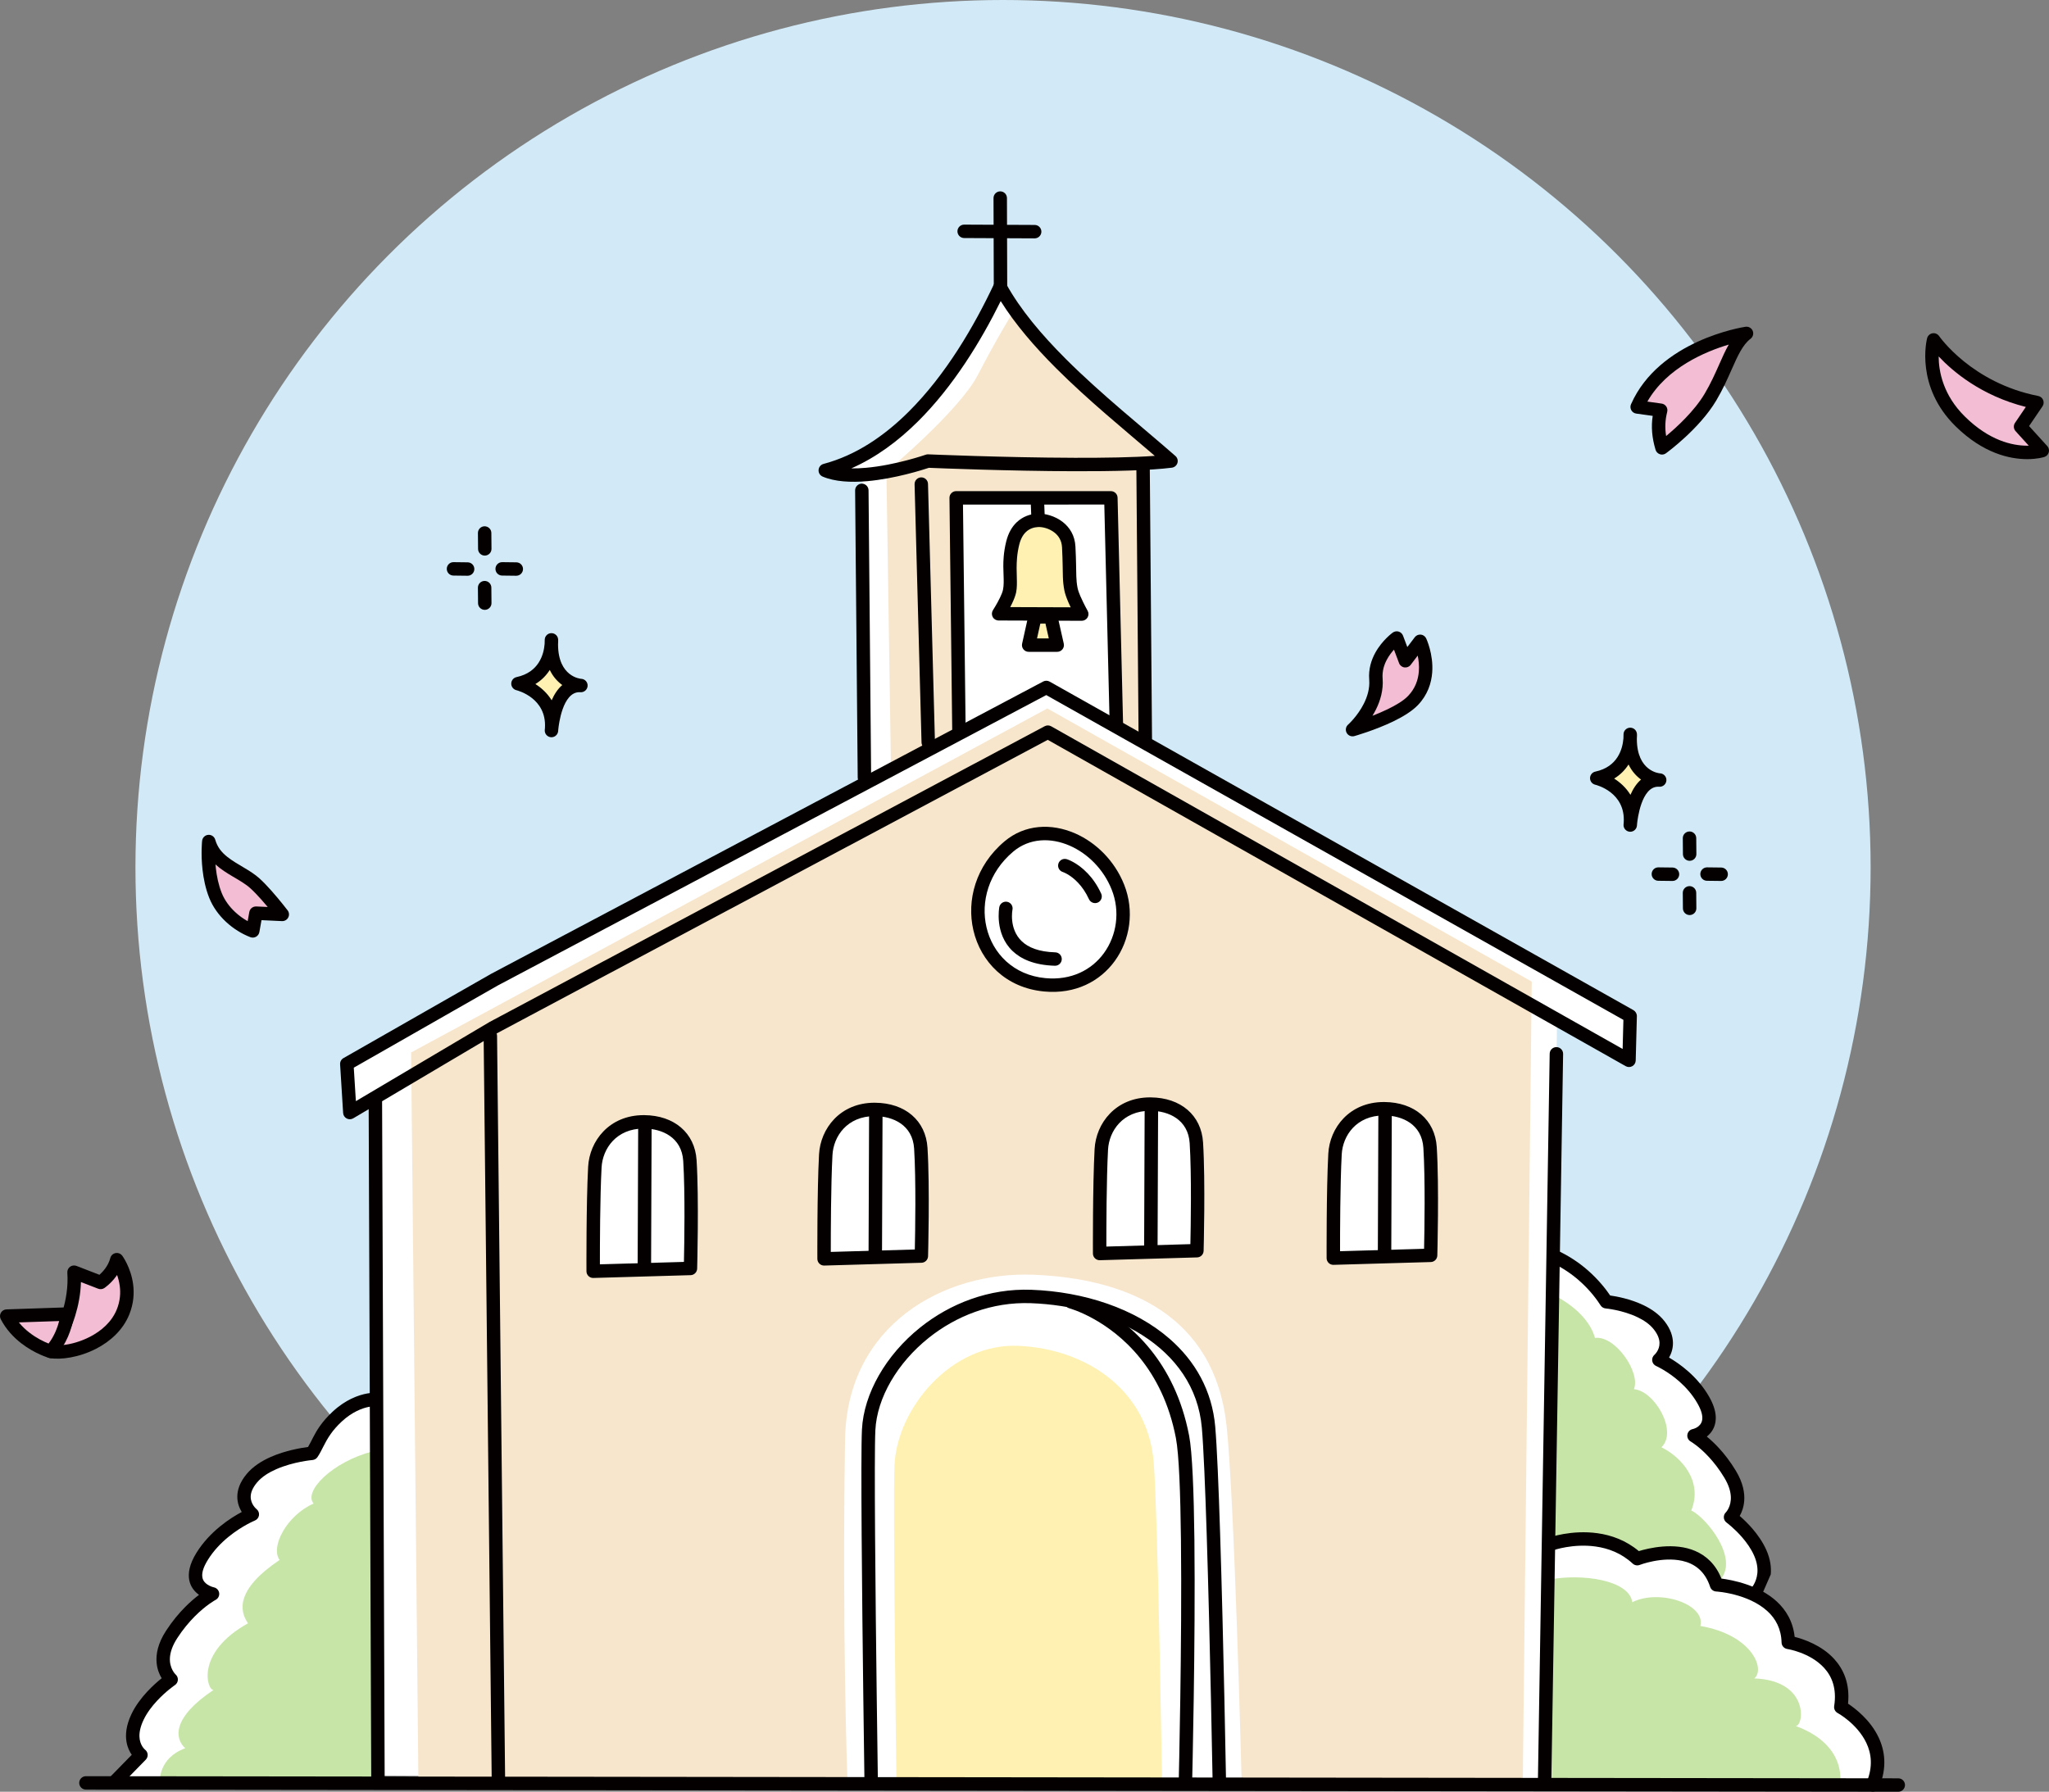 <?xml version="1.0" encoding="UTF-8"?>
<svg id="Layer_1" data-name="Layer 1" xmlns="http://www.w3.org/2000/svg" width="1199.45" height="1049.13" viewBox="0 0 1199.45 1049.13">
  <rect x="0" y="0" width="1199.45" height="1049.13" fill="#808080" stroke="none"/>
  <circle cx="587.16" cy="507.87" r="507.87" fill="#d2eaf7" stroke-width="0"/>
  <path d="M1077.08,997.35s4.6-11.95-4.94-23.66c-9.56-11.74-24.94-14.4-24.94-14.4-4.81-25.17-19.2-26.66-19.2-26.66,0,0,4.77-8.75,5.27-18.42.67-13.03-17.65-26.17-17.65-26.17,0,0,3.5-13.74-.65-25.12-5.12-14.05-19.09-20.35-19.09-20.35,0,0,12.03-4.91.81-24.17-6.89-11.85-23.39-21.49-23.39-21.49,0,0,7.77-9.01-2.59-22.23-10.09-12.87-29.08-11.55-29.08-11.55-11.93-21.66-31.87-28.16-31.87-28.16l1.67-136.64,41.59,21.93,2.14-25.41-284.49-161.73-2.3-161.82,15.26-2.16-59.91-54.05-20.14-21.42-17.21-25.48c-9.56,20.45-21.32,41.58-32.27,54.93-34.51,42.03-70.11,52.22-70.11,52.22l9.31,2.47,11.62,1.88,1.53,177.29-303.69,166.81,2.44,27.78,14.32-8.01.9,175.93c-5.64-1.73-18.05,4.78-24.91,11.45-9.7,9.43-13.2,20.5-13.2,20.5,0,0-21.39.14-34.98,12.79-10.49,9.77.14,23.53.14,23.53,0,0-22.69,8.13-29.76,22.83-8.53,17.72,5.52,24.31,5.52,24.31,0,0-15.09,9.6-22.19,21.97-8.59,14.99-1.93,25.86-1.93,25.86,0,0-15.66,11.81-19.68,20.86-5.37,12.1,2.15,24.44,2.15,24.44-7.31,5.04-10.51,13.31-10.51,13.31l53.69-2.18,973.39,5.56s4.14-16.16-2.7-28.19c-7.53-13.24-18.36-19.19-18.36-19.19Z" fill="#fff" fill-rule="evenodd" stroke-width="0"/>
  <path d="M240.67,616.24l4.24,426.05,251.16-.05s-3.2-85.85-1.38-199.45c1.07-66.88,57.69-98.52,110.47-96.38,54.74,2.21,105.71,23.58,112.83,88.18,4.59,41.67,8.8,206.83,8.8,206.83l164.62,1.62,5.25-468.29-283.55-159.93-372.43,201.42Z" fill="#f7e6cc" fill-rule="evenodd" stroke-width="0"/>
  <path d="M596.19,788.03c-39.34-1.71-71.15,36.61-72.59,70.14-.93,21.59,1.12,184.66,1.12,184.66l155.51.59s-2.29-152.1-4.83-186.58c-3.17-43.17-39.87-67.1-79.22-68.81Z" fill="#fff1b2" fill-rule="evenodd" stroke-width="0"/>
  <path d="M183.58,880.37c-15.85,7.03-25.4,25.44-19.92,33.03-25.71,17.34-23.56,29.81-18.47,37.1-31.1,17.26-23.92,39.36-20.2,39.02-24.33,16.23-22.8,28.44-16.57,34.13-15.51,5.68-14.79,18.98-14.79,18.98l127.59-1.92-3.11-190.88c-23.77,6.22-40.65,23.52-34.53,30.54Z" fill="#c8e5a8" fill-rule="evenodd" stroke-width="0"/>
  <path d="M1051.16,1010.62c4.83.24,8.27-26.61-24.23-27.85,6.6-5.22-1.12-25.45-31.55-30.71,3.18-12.74-23.87-21.83-39.86-13.93-1.79-12.94-29.28-16.9-48.65-13.25l-4,118.66,174.07,2.3s5.81-23.61-25.78-35.22Z" fill="#c8e5a8" fill-rule="evenodd" stroke-width="0"/>
  <path d="M990.05,884.42c6.95-17.18-5.79-31.23-17.48-36.99,9.8-9.33-4.08-33.14-16.1-34.01,4.04-9.71-10.82-31.5-22.8-30.04-4.68-16.69-25.23-25.56-25.23-25.56l-1,143.37s9.9-.72,21.53-1.52c11.63-.79,28.22,13.04,28.22,13.04,0,0,16.36-4.33,29.23-1.56,12.88,2.77,20.78,13.58,20.78,13.58,10.7-12.39-8.13-35.9-17.15-40.32Z" fill="#c8e5a8" fill-rule="evenodd" stroke-width="0"/>
  <path d="M593.41,182.09s-10.1,16.3-20.93,37.36c-10.83,21.06-53.58,56.75-53.58,56.75l2.63,172.03,38.97-23-.37-134.1,89.49-.05,3.33,130.84,17.13,10.58-2.72-160.1,16.17-2.36-90.12-87.96Z" fill="#f7e6cc" fill-rule="evenodd" stroke-width="0"/>
  <path d="M1111.22,1041.27l-1060.91-1.25c-2.17,0-3.93,1.76-3.94,3.92,0,2.17,1.76,3.93,3.93,3.94l1060.91,1.25c2.17,0,3.93-1.76,3.94-3.93,0-2.17-1.76-3.93-3.93-3.93Z" fill="#040000" fill-rule="evenodd" stroke-width="0"/>
  <path d="M956.22,591.49l-341.79-192.39c-1.17-.66-2.59-.67-3.77-.05l-322.94,171.04s-.07.04-.11.06l-86.55,49.41c-1.3.74-2.07,2.16-1.97,3.66l1.77,28.46c.08,1.37.87,2.59,2.08,3.23,1.21.64,2.67.61,3.84-.09l83.67-49.56,322.89-172.06,338.32,191.08c1.2.68,2.67.68,3.87,0,1.2-.68,1.96-1.94,1.99-3.32l.68-25.92c.04-1.46-.73-2.81-2-3.53ZM949.85,614.2l-334.51-188.93c-1.17-.66-2.6-.68-3.78-.05l-324.87,173.12c-.05.03-.1.06-.15.09l-78.22,46.33-1.22-19.6c13.08-7.47,82.16-46.9,84.37-48.16,0,0,294.52-155.99,320.98-170.01l337.86,190.18-.45,17.02Z" fill="#040000" fill-rule="evenodd" stroke-width="0"/>
  <path d="M287,602.59c-2.17.02-3.91,1.8-3.89,3.97l4.71,434.34c.02,2.17,1.8,3.91,3.97,3.89,2.17-.02,3.91-1.8,3.89-3.97l-4.71-434.34c-.02-2.17-1.8-3.91-3.97-3.89Z" fill="#040000" fill-rule="evenodd" stroke-width="0"/>
  <path d="M911.15,613.12c-2.17-.03-3.96,1.7-3.99,3.87l-6.91,426.9c-.04,2.17,1.7,3.96,3.87,3.99,2.17.04,3.96-1.7,3.99-3.87l6.91-426.9c.04-2.17-1.7-3.96-3.87-3.99Z" fill="#040000" fill-rule="evenodd" stroke-width="0"/>
  <path d="M219.72,640.99c-2.17,0-3.92,1.78-3.92,3.95l1.51,397.45c0,2.17,1.78,3.92,3.95,3.92,2.17,0,3.92-1.78,3.92-3.95l-1.51-397.45c0-2.17-1.78-3.92-3.95-3.92Z" fill="#040000" fill-rule="evenodd" stroke-width="0"/>
  <path d="M650.27,287.57h-90.55c-1.05.01-2.06.43-2.79,1.18-.74.75-1.15,1.76-1.13,2.81l1.61,136.19c.03,2.17,1.81,3.91,3.98,3.88,2.17-.03,3.91-1.81,3.88-3.98,0,0-1.3-109.78-1.56-132.21,14.99,0,67.98-.01,82.73-.01l3.13,128.52c.05,2.17,1.86,3.89,4.03,3.84,2.17-.05,3.89-1.86,3.83-4.03l-3.22-132.35c-.05-2.13-1.8-3.83-3.93-3.83Z" fill="#040000" fill-rule="evenodd" stroke-width="0"/>
  <path d="M625.62,320.21c-.61-11.61-11.95-15.87-18.18-15.54-5.56.29-12.14,3.34-14.61,13.32-3.14,12.69-.47,21.2-1.85,28.09-.98,4.89-6.43,13.29-6.43,13.29,15.19.05,48.68.17,48.68.17,0,0-5.3-9.36-6.32-14.62-1.27-6.56-.56-10.76-1.29-24.72Z" fill="#fff1b2" fill-rule="evenodd" stroke-width="0"/>
  <path d="M632.57,349.42c-.8-1.86-1.51-3.73-1.8-5.24-.46-2.37-.63-4.4-.72-6.78-.15-4.01-.06-8.9-.51-17.39-.34-6.52-3.39-11.18-7.34-14.3-4.72-3.74-10.8-5.18-14.97-4.96-4.04.21-8.49,1.61-12.15,5.13-2.58,2.48-4.8,6.06-6.06,11.17-.8,3.23-1.25,6.2-1.48,8.96-.7,8.1.63,14.16-.4,19.31-.27,1.34-.97,2.99-1.75,4.61-1.8,3.74-4.12,7.32-4.12,7.32-.78,1.21-.84,2.74-.16,4.01.68,1.27,2,2.06,3.44,2.06l48.68.17c1.4,0,2.7-.74,3.41-1.95.71-1.21.72-2.7.03-3.92,0,0-2.28-4.03-4.07-8.2ZM591.37,355.48c.37-.69.73-1.41,1.08-2.14,1.09-2.27,2-4.6,2.38-6.48,1.08-5.38-.21-11.71.53-20.17.21-2.39.59-4.96,1.28-7.75.83-3.36,2.19-5.77,3.89-7.4,2.14-2.06,4.75-2.82,7.11-2.94,2.71-.14,6.62.85,9.68,3.27,2.36,1.87,4.17,4.66,4.37,8.55.44,8.44.36,13.3.5,17.27.1,2.8.32,5.19.86,7.98.38,1.96,1.26,4.43,2.3,6.85.45,1.05.93,2.09,1.4,3.08,0,0-35.38-.12-35.38-.12Z" fill="#040000" fill-rule="evenodd" stroke-width="0"/>
  <polygon points="605.82 361.29 602.16 377.74 618.87 377.74 615.13 361.12 605.82 361.29" fill="#fff1b2" fill-rule="evenodd" stroke-width="0"/>
  <path d="M618.96,360.26c-.41-1.82-2.04-3.1-3.9-3.06l-9.3.16c-1.82.03-3.37,1.3-3.77,3.08l-3.66,16.45c-.26,1.16.02,2.38.77,3.31.75.93,1.88,1.47,3.07,1.47h16.71c1.19,0,2.32-.55,3.07-1.48.75-.93,1.03-2.15.76-3.32l-3.75-16.61ZM607.06,373.81l1.92-8.64,3.01-.05,1.96,8.69h-6.89Z" fill="#040000" fill-rule="evenodd" stroke-width="0"/>
  <path d="M607.15,290.23c-2.17.08-3.86,1.91-3.77,4.08l.36,9.05c.08,2.17,1.91,3.86,4.08,3.77,2.17-.08,3.86-1.91,3.77-4.08l-.35-9.05c-.08-2.17-1.91-3.86-4.08-3.77Z" fill="#040000" fill-rule="evenodd" stroke-width="0"/>
  <path d="M623.78,210.05c-13.98-13.98-26.5-28.72-34.88-43.99-.71-1.3-2.09-2.08-3.57-2.04-1.48.05-2.81.92-3.44,2.26-11.52,24.51-28.15,53.09-49.98,74.8-14.34,14.26-30.92,25.55-49.82,30.56-1.62.43-2.79,1.85-2.91,3.52-.12,1.68.84,3.24,2.39,3.9,7.12,3.02,16.58,3.52,26.08,2.68,16.22-1.44,32.52-6.62,36.11-7.82,5.93.25,46.77,1.89,84.83,2,22.78.07,44.57-.43,57.4-2.07,1.53-.2,2.81-1.27,3.26-2.75.45-1.48,0-3.08-1.17-4.1-18.95-16.64-43.27-35.92-64.3-56.94ZM628.61,268.05c-41-.12-85.25-2.02-85.25-2.02-.5-.02-.99.05-1.46.22,0,0-17.51,6.11-34.94,7.66-2.91.26-5.82.39-8.64.35,14.45-6.34,27.51-16.03,39.14-27.6,20.54-20.42,36.65-46.72,48.34-70.36,8.48,13.59,19.87,26.76,32.43,39.32,18.67,18.67,39.93,35.98,57.77,51.3-12.61.92-29.69,1.19-47.38,1.14Z" fill="#040000" fill-rule="evenodd" stroke-width="0"/>
  <path d="M504.47,283.19c-2.17.02-3.91,1.8-3.9,3.97l1.52,168.14c.02,2.17,1.8,3.91,3.97,3.9,2.17-.02,3.91-1.8,3.89-3.97l-1.52-168.14c-.02-2.17-1.8-3.92-3.97-3.9Z" fill="#040000" fill-rule="evenodd" stroke-width="0"/>
  <path d="M539.2,279.52c-2.17.06-3.88,1.87-3.82,4.04l4.07,151.25c.06,2.17,1.87,3.88,4.04,3.82,2.17-.06,3.88-1.87,3.82-4.04l-4.07-151.25c-.06-2.17-1.87-3.88-4.04-3.82Z" fill="#040000" fill-rule="evenodd" stroke-width="0"/>
  <path d="M669.09,267.68c-2.17.02-3.92,1.79-3.9,3.96l1.32,160.82c.02,2.17,1.79,3.92,3.96,3.9,2.17-.02,3.92-1.79,3.9-3.96l-1.32-160.82c-.02-2.17-1.79-3.92-3.96-3.9Z" fill="#040000" fill-rule="evenodd" stroke-width="0"/>
  <path d="M585.51,112.05c-2.17,0-3.92,1.77-3.92,3.94l.16,52.57c0,2.17,1.77,3.93,3.94,3.92,2.17,0,3.92-1.77,3.92-3.94l-.16-52.57c0-2.17-1.77-3.93-3.94-3.92Z" fill="#040000" fill-rule="evenodd" stroke-width="0"/>
  <path d="M605.7,131.71l-41.28-.19c-2.17-.01-3.94,1.74-3.95,3.91,0,2.17,1.74,3.94,3.91,3.95l41.28.19c2.17,0,3.94-1.74,3.95-3.91,0-2.17-1.74-3.94-3.91-3.95Z" fill="#040000" fill-rule="evenodd" stroke-width="0"/>
  <path d="M149.27,517.27c-8.85-8.02-23.22-10.83-27.06-24.52,0,0-1.83,17.17,3.94,31.59,3.87,9.69,12.86,17.34,21.81,20.74l1.85-10.38,15.42.72s-9.11-11.93-15.96-18.14Z" fill="#f3bdd4" fill-rule="evenodd" stroke-width="0"/>
  <path d="M158.94,521.61c-2.33-2.63-4.8-5.23-7.03-7.25-5.44-4.93-12.92-7.94-18.84-12.63-3.16-2.5-5.81-5.56-7.07-10.05-.51-1.81-2.24-3.01-4.11-2.85-1.88.16-3.38,1.63-3.58,3.5,0,0-.81,7.49.24,16.87.59,5.26,1.76,11.11,3.95,16.59,2.12,5.3,5.59,10.06,9.78,13.97,4.28,3.99,9.29,7.09,14.29,8.99,1.09.41,2.32.32,3.33-.26,1.02-.58,1.73-1.58,1.93-2.73l1.25-6.98,11.98.56c1.53.07,2.96-.75,3.66-2.1.71-1.35.57-3-.36-4.21,0,0-4.4-5.76-9.42-11.42ZM149.99,530.77c-1.97-.09-3.7,1.29-4.05,3.24l-.96,5.36c-2.59-1.44-5.09-3.24-7.35-5.35-3.34-3.12-6.15-6.9-7.84-11.14-1.92-4.8-2.92-9.93-3.44-14.55-.08-.74-.15-1.46-.21-2.17,3.05,2.8,6.65,5.03,10.29,7.18,3.6,2.13,7.24,4.16,10.2,6.84,2.04,1.85,4.29,4.24,6.43,6.64,1.28,1.45,2.52,2.9,3.66,4.25,0,0-6.72-.31-6.72-.31Z" fill="#040000" fill-rule="evenodd" stroke-width="0"/>
  <path d="M58.9,750.92l-15.57-6.02c1.76,25.41-13.62,46.41-13.62,46.41,10.63,2,34.87-4.76,42.3-23.12,6.71-16.58-3.63-30.59-3.63-30.59-2.18,8.44-9.49,13.33-9.49,13.33Z" fill="#f3bdd4" fill-rule="evenodd" stroke-width="0"/>
  <path d="M71.55,735.26c-.9-1.22-2.42-1.82-3.91-1.53-1.49.29-2.68,1.41-3.06,2.88-.62,2.41-1.77,4.46-2.98,6.12-1.19,1.62-2.44,2.87-3.38,3.71l-13.47-5.21c-1.25-.48-2.67-.29-3.75.5-1.08.8-1.68,2.09-1.59,3.44.58,8.35-.82,16.19-2.87,22.86-3.85,12.52-9.99,20.95-9.99,20.95-.8,1.09-.98,2.51-.48,3.77.5,1.26,1.6,2.17,2.93,2.42,6.43,1.21,17.39-.34,27.31-5.46,8.2-4.24,15.65-10.86,19.37-20.05,2.6-6.42,2.93-12.5,2.24-17.71-1.31-9.92-6.35-16.69-6.35-16.69ZM68.37,766.71c-2.99,7.39-9.09,12.6-15.69,16.01-5.43,2.81-11.23,4.42-16.04,4.87,2.29-4.1,5.2-10.07,7.41-17.25,1.8-5.87,3.14-12.54,3.33-19.66l10.1,3.91c1.19.46,2.54.31,3.6-.4,0,0,3.64-2.4,6.87-6.82.19-.27.39-.54.58-.82.66,1.85,1.26,4.02,1.57,6.43.53,4.04.28,8.76-1.73,13.74Z" fill="#040000" fill-rule="evenodd" stroke-width="0"/>
  <path d="M29.71,791.31c5.01-5.58,8.34-12.81,9.79-21.89-11.11.37-35.57,1.2-35.57,1.2,8.12,15.67,25.78,20.7,25.78,20.7Z" fill="#f3bdd4" fill-rule="evenodd" stroke-width="0"/>
  <path d="M39.37,765.49l-35.57,1.2c-1.35.04-2.58.78-3.26,1.94-.68,1.16-.72,2.6-.1,3.79,3.13,6.05,7.55,10.66,11.97,14.1,8.1,6.29,16.22,8.57,16.22,8.57,1.45.41,3-.04,4-1.15,2.92-3.25,5.32-7,7.17-11.29,1.63-3.77,2.83-7.96,3.58-12.61.19-1.16-.16-2.34-.93-3.22-.78-.88-1.91-1.37-3.08-1.33ZM32.59,779.53c-1.14,2.63-2.52,5.02-4.16,7.16-2.56-1.02-6.88-3.03-11.2-6.38-2.13-1.65-4.27-3.64-6.19-6,0,0,23.6-.79,23.6-.79-.55,2.13-1.24,4.13-2.05,6.01Z" fill="#040000" fill-rule="evenodd" stroke-width="0"/>
  <path d="M822.65,386.92l-5.03-13.34s-13.34,9.53-12.19,24.02c1.3,16.39-13.66,29.62-13.66,29.62,0,0,26.21-7.4,35.44-17.12,13.68-14.4,4.11-34.62,4.11-34.62l-8.67,11.43Z" fill="#f3bdd4" fill-rule="evenodd" stroke-width="0"/>
  <path d="M831.73,371.58c-1.37-.14-2.71.44-3.54,1.53l-4.37,5.76-2.52-6.68c-.43-1.14-1.37-2.02-2.54-2.37-1.17-.35-2.43-.15-3.43.56,0,0-6.18,4.39-10.27,11.85-2.37,4.32-4.03,9.63-3.55,15.68.42,5.24-1.12,10.09-3.17,14.16-3.71,7.35-9.18,12.21-9.18,12.21-1.37,1.21-1.73,3.22-.85,4.83.88,1.61,2.75,2.4,4.52,1.9,0,0,12.07-3.41,22.9-8.66,5.67-2.75,10.99-6.03,14.32-9.53,5.64-5.93,7.84-12.72,8.33-18.99.85-10.82-3.52-20.02-3.52-20.02-.59-1.24-1.78-2.09-3.15-2.23ZM830.56,393.21c-.37,4.68-1.99,9.76-6.2,14.19-2.78,2.93-7.3,5.57-12.05,7.87-2.98,1.44-6.05,2.74-8.91,3.85.68-1.11,1.34-2.28,1.97-3.51,2.65-5.25,4.52-11.55,3.99-18.32-.34-4.36.9-8.17,2.61-11.28,1.23-2.24,2.7-4.13,4.04-5.61l2.98,7.9c.5,1.34,1.7,2.3,3.11,2.5,1.42.2,2.83-.37,3.7-1.51l4.1-5.41c.56,2.65.94,5.89.67,9.32Z" fill="#040000" fill-rule="evenodd" stroke-width="0"/>
  <path d="M590.56,495.66c-32.13,27.1-19.31,77.19,21,80.98,34.56,3.26,53.72-29.88,42.85-57.19-10.87-27.31-43.48-40.98-63.85-23.79Z" fill="#fff" fill-rule="evenodd" stroke-width="0"/>
  <path d="M629.36,487.98c-13.89-6.07-29.47-5.33-41.33,4.67-16.98,14.32-22.27,34.6-18.23,52.04,4.27,18.41,18.91,33.74,41.39,35.86,18.39,1.73,32.76-6.01,41.34-17.79,9.06-12.43,11.63-29.44,5.53-44.77-5.57-14.01-16.47-24.67-28.71-30.02ZM646.18,558.14c-7.1,9.74-19.04,16.03-34.25,14.59-18.71-1.76-30.91-14.48-34.46-29.81-3.45-14.85,1.18-32.07,15.64-44.26,9.49-8.01,21.99-8.34,33.11-3.48,10.48,4.58,19.78,13.73,24.55,25.72,5.07,12.75,2.95,26.89-4.58,37.23Z" fill="#040000" fill-rule="evenodd" stroke-width="0"/>
  <path d="M636.74,511.44c-6.27-6.63-12.28-8.36-12.28-8.36-2.08-.63-4.27.54-4.9,2.62-.63,2.08.54,4.27,2.62,4.9,0,0,4.28,1.4,8.86,6.24,2.24,2.36,4.52,5.52,6.43,9.68.91,1.97,3.25,2.83,5.22,1.93,1.97-.91,2.83-3.25,1.92-5.22-2.34-5.08-5.13-8.91-7.86-11.79Z" fill="#040000" fill-rule="evenodd" stroke-width="0"/>
  <path d="M617.73,557.63c-9.66-.29-15.8-2.86-19.59-6.48-7.71-7.35-5.45-18.49-5.45-18.49.42-2.13-.96-4.2-3.09-4.62-2.13-.42-4.2.96-4.62,3.09,0,0-3.01,15.47,7.74,25.71,4.83,4.6,12.5,8.28,24.78,8.64,2.17.06,3.98-1.64,4.04-3.81.06-2.17-1.64-3.98-3.81-4.04Z" fill="#040000" fill-rule="evenodd" stroke-width="0"/>
  <path d="M711.38,835.4c-1.84-21.21-11.77-38.47-26.72-51.5-20.3-17.7-49.97-27.54-80.88-28.69-24.97-.92-47.72,8.16-65.11,22.08-20.16,16.14-33.04,38.77-34.1,59.72-.4,7.84-.38,32.36-.18,61.89.42,61.16,1.64,143.91,1.64,143.91.03,2.17,1.82,3.9,3.99,3.87,2.17-.03,3.9-1.82,3.87-3.99,0,0-1.22-82.71-1.64-143.85-.2-29.32-.22-53.66.17-61.44.96-18.99,12.89-39.35,31.16-53.98,16.01-12.81,36.93-21.21,59.91-20.36,23.91.88,47.06,7.2,65.15,18.69,19.34,12.28,32.84,30.5,34.9,54.31,1,11.54,1.97,34.97,2.83,62.05,2.01,62.85,3.48,145.36,3.48,145.36.04,2.17,1.83,3.9,4,3.86,2.17-.04,3.9-1.83,3.86-4,0,0-1.46-82.56-3.48-145.47-.87-27.27-1.85-50.86-2.86-62.48Z" fill="#040000" fill-rule="evenodd" stroke-width="0"/>
  <g>
    <path d="M377.1,656.88c-18.02-.13-28.16,13.1-28.88,26.54-1.17,21.76-.97,60.94-.97,60.94l56.94-1.64s1.12-40.24-.32-63.15c-.94-14.81-12.61-22.58-26.76-22.68Z" fill="#fff" fill-rule="evenodd" stroke-width="0"/>
    <path d="M377.12,652.95h-.29c-20.3,0-31.74,15.22-32.55,30.26-1.16,21.62-.98,60.78-.98,61.17,0,1.06.44,2.07,1.2,2.81.73.71,1.71,1.1,2.73,1.1.04,0,.08,0,.11,0l56.94-1.64c2.08-.06,3.76-1.74,3.82-3.82.01-.4,1.11-40.68-.33-63.51-1-15.89-13.04-26.24-30.66-26.37ZM400.35,738.89l-49.18,1.42c-.01-10.55.05-39.36.98-56.69.59-10.99,8.57-22.82,24.7-22.82h.23c10.48.07,21.99,5.1,22.87,19,1.16,18.44.64,48.62.41,59.08Z" fill="#040000" stroke-width="0"/>
  </g>
  <g>
    <path d="M810.37,649.2c-18.02-.13-28.16,13.1-28.88,26.54-1.17,21.76-.97,60.94-.97,60.94l56.94-1.64s1.12-40.24-.32-63.15c-.93-14.81-12.61-22.58-26.76-22.68Z" fill="#fff" fill-rule="evenodd" stroke-width="0"/>
    <path d="M810.4,645.27h-.29c-20.3,0-31.74,15.22-32.55,30.26-1.16,21.62-.98,60.78-.98,61.17,0,1.06.44,2.07,1.2,2.81.73.71,1.71,1.1,2.73,1.1.04,0,.08,0,.11,0l56.94-1.64c2.08-.06,3.76-1.74,3.82-3.82.01-.4,1.11-40.68-.33-63.51-1-15.89-13.04-26.24-30.66-26.37ZM833.62,731.21l-49.18,1.42c-.01-10.55.05-39.36.98-56.68.59-10.99,8.57-22.82,24.7-22.82h.23c10.48.07,21.99,5.11,22.87,19,1.16,18.44.64,48.62.41,59.08Z" fill="#040000" stroke-width="0"/>
  </g>
  <g>
    <path d="M512.26,649.61c-18.02-.13-28.16,13.1-28.88,26.54-1.17,21.76-.97,60.94-.97,60.94l56.94-1.64s1.12-40.23-.32-63.15c-.94-14.81-12.61-22.58-26.76-22.68Z" fill="#fff" fill-rule="evenodd" stroke-width="0"/>
    <path d="M512.29,645.68h-.29c-20.3,0-31.74,15.22-32.55,30.26-1.16,21.62-.98,60.78-.98,61.17,0,1.06.44,2.07,1.2,2.81.73.71,1.71,1.11,2.73,1.11.04,0,.08,0,.11,0l56.94-1.64c2.08-.06,3.76-1.74,3.82-3.82.01-.4,1.11-40.68-.33-63.51-1-15.89-13.04-26.24-30.66-26.37ZM535.51,731.62l-49.18,1.42c-.01-10.55.05-39.36.98-56.69.59-10.99,8.57-22.82,24.7-22.82h.23c10.48.08,21.99,5.11,22.87,19,1.16,18.44.64,48.61.41,59.08Z" fill="#040000" stroke-width="0"/>
  </g>
  <g>
    <path d="M673.58,646.48c-18.02-.13-28.16,13.1-28.88,26.54-1.17,21.76-.97,60.94-.97,60.94l56.94-1.64s1.12-40.24-.32-63.15c-.93-14.81-12.61-22.58-26.76-22.68Z" fill="#fff" fill-rule="evenodd" stroke-width="0"/>
    <path d="M673.6,642.55h-.29c-20.3,0-31.74,15.22-32.55,30.26-1.16,21.62-.98,60.78-.98,61.17,0,1.06.44,2.07,1.2,2.81.73.71,1.71,1.11,2.73,1.11.04,0,.08,0,.11,0l56.94-1.64c2.08-.06,3.76-1.74,3.82-3.82.01-.4,1.11-40.68-.33-63.51-1-15.89-13.04-26.24-30.66-26.37ZM696.82,728.49l-49.18,1.42c-.01-10.55.05-39.36.98-56.69.59-10.99,8.57-22.82,24.7-22.82h.23c10.48.07,21.99,5.1,22.87,19,1.16,18.44.64,48.62.41,59.08Z" fill="#040000" stroke-width="0"/>
  </g>
  <path d="M377.53,656.14h-.02c-2.16,0-3.92,1.75-3.93,3.92l-.31,82.19c0,2.17,1.75,3.94,3.92,3.95h.01c2.16,0,3.92-1.75,3.93-3.92l.31-82.19c0-2.17-1.75-3.94-3.92-3.95Z" fill="#040000" stroke-width="0"/>
  <path d="M512.7,648.87c-2.16-.02-3.94,1.75-3.95,3.92l-.31,82.19c0,2.17,1.75,3.94,3.92,3.95h.02c2.16,0,3.92-1.75,3.93-3.92l.31-82.19c0-2.17-1.75-3.94-3.92-3.95Z" fill="#040000" stroke-width="0"/>
  <path d="M674.01,645.74h-.02c-2.16,0-3.92,1.75-3.93,3.92l-.31,82.19c0,2.17,1.75,3.94,3.92,3.95h.02c2.16,0,3.92-1.75,3.93-3.92l.31-82.19c0-2.17-1.75-3.94-3.92-3.95Z" fill="#040000" stroke-width="0"/>
  <path d="M810.81,648.45h-.01c-2.16,0-3.92,1.75-3.93,3.92l-.31,82.19c0,2.17,1.75,3.94,3.92,3.95h.01c2.16,0,3.92-1.75,3.93-3.92l.31-82.19c0-2.17-1.75-3.94-3.92-3.95Z" fill="#040000" stroke-width="0"/>
  <path d="M696.07,840.51c-4.22-21.92-12.87-38.24-22.59-50.28-20.34-25.2-45.46-31.77-45.46-31.77-2.1-.56-4.25.69-4.81,2.79-.56,2.1.69,4.25,2.79,4.81,0,0,22.81,6.14,41.36,29.11,9.05,11.21,17.06,26.42,20.99,46.83,1.83,9.51,2.65,32.48,2.96,59.57.69,60.28-1.29,140.76-1.29,140.76-.05,2.17,1.66,3.97,3.83,4.03,2.17.05,3.97-1.66,4.03-3.83,0,0,1.99-80.64,1.3-141.04-.32-27.73-1.23-51.23-3.1-60.97Z" fill="#040000" fill-rule="evenodd" stroke-width="0"/>
  <path d="M218.78,815.56s-5.67-.2-13.28,3.52c-3.31,1.61-7,3.98-10.75,7.47-3.27,3.04-5.64,5.86-7.49,8.46-3.34,4.71-4.83,8.72-6.94,12.25-3.95.51-13.18,2.02-21.78,5.81-5.35,2.36-10.44,5.59-14.05,9.89-4.16,4.94-5.5,9.43-5.57,13.18-.07,3.77,1.19,6.88,2.6,9.18-3.3,1.76-7.96,4.56-12.75,8.49-4.85,3.96-9.83,9.07-13.75,15.38-4.26,6.87-4.97,12.1-4.25,15.96.76,4.06,3.19,6.84,5.73,8.69-2.32,1.75-5.14,4.12-8.16,7.17-3.57,3.6-7.44,8.17-11.12,13.83-4.9,7.54-5.96,13.82-5.55,18.64.33,3.96,1.66,7.04,2.98,9.19-2.25,1.8-5.35,4.49-8.47,7.85-3.42,3.68-6.84,8.15-9.2,13.08-3.29,6.88-3.62,12.33-2.91,16.4.57,3.26,1.83,5.74,3.06,7.5l-12.8,13.08c-1.52,1.55-1.49,4.04.06,5.56,1.55,1.52,4.04,1.49,5.56-.06l15.38-15.72c.8-.82,1.2-1.94,1.11-3.07-.09-1.13-.68-2.18-1.59-2.85,0,0-3.06-2.46-3.22-7.64-.08-2.65.57-5.9,2.44-9.81,2.01-4.2,4.95-7.99,7.86-11.12,5.26-5.66,10.48-9.21,10.48-9.21,1.01-.68,1.64-1.79,1.71-3.01.08-1.21-.42-2.39-1.33-3.2,0,0-3.75-3.5-3.31-9.9.22-3.19,1.44-7,4.32-11.43,3.35-5.15,6.87-9.3,10.11-12.58,6.78-6.84,12.31-9.76,12.31-9.76,1.48-.77,2.31-2.39,2.08-4.04-.24-1.65-1.49-2.98-3.12-3.3,0,0-1.87-.39-3.71-1.61-1.28-.85-2.6-2.12-2.98-4.13-.48-2.53.4-5.85,3.2-10.36,3.42-5.52,7.8-9.97,12.04-13.44,7.97-6.51,15.46-9.57,15.46-9.57,1.3-.52,2.22-1.7,2.42-3.08.2-1.38-.35-2.77-1.45-3.64,0,0-3.48-2.77-3.4-7.31.04-2.38,1.09-5.14,3.72-8.27,2.86-3.41,6.96-5.89,11.2-7.75,10.13-4.46,21.24-5.39,21.24-5.39,1.17-.1,2.24-.72,2.91-1.69,2.65-3.85,4.03-8.28,7.81-13.62,1.58-2.24,3.63-4.64,6.43-7.25,3.09-2.87,6.13-4.83,8.85-6.16,5.57-2.72,9.68-2.72,9.68-2.72,2.17.04,3.96-1.68,4.01-3.85.04-2.17-1.68-3.96-3.85-4.01Z" fill="#040000" fill-rule="evenodd" stroke-width="0"/>
  <path d="M1025.93,895.19c-2.76-3.22-5.53-5.81-7.54-7.55,1.17-2.07,2.35-5.01,2.64-8.8.35-4.59-.6-10.54-4.91-17.69-3.23-5.35-6.62-9.68-9.75-13.1-2.67-2.92-5.17-5.19-7.23-6.88,1.57-1.24,3.06-2.9,4.05-5.11,1.76-3.93,2.14-9.83-2.78-18.38-3.43-5.97-7.79-10.8-12.04-14.58-4.25-3.77-8.38-6.47-11.34-8.18,1.25-2.19,2.35-5.15,2.29-8.73-.07-3.57-1.26-7.84-4.93-12.55-3.19-4.09-7.66-7.19-12.39-9.45-7.6-3.64-15.79-5.13-19.44-5.64-2.45-3.61-6.73-9.18-13.08-14.74-4.81-4.2-10.81-8.39-18.11-11.73-1.97-.9-4.31-.03-5.21,1.94-.9,1.97-.03,4.31,1.94,5.21,6.53,2.98,11.9,6.74,16.2,10.5,6.6,5.77,10.71,11.55,12.66,14.61.66,1.03,1.75,1.69,2.96,1.8,0,0,9.8.88,18.68,5.14,3.63,1.74,7.13,4.05,9.58,7.2,2.32,2.97,3.23,5.6,3.27,7.86.08,4.29-2.94,6.92-2.94,6.92-1.03.88-1.53,2.23-1.33,3.57.2,1.34,1.08,2.48,2.32,3.02,0,0,6.63,2.92,13.65,9.14,3.68,3.27,7.47,7.45,10.44,12.62,2.43,4.22,3.21,7.37,2.84,9.77-.69,4.47-5.61,5.41-5.61,5.41-1.6.34-2.82,1.64-3.06,3.26-.25,1.62.54,3.21,1.96,4.02,0,0,4.87,2.78,10.84,9.3,2.83,3.09,5.9,7.01,8.82,11.85,2.54,4.21,3.62,7.84,3.81,10.88.39,6.08-2.87,9.4-2.87,9.4-.85.8-1.29,1.94-1.22,3.1.07,1.16.66,2.23,1.6,2.92,0,0,4.62,3.4,9.26,8.8,2.54,2.96,5.09,6.52,6.84,10.47,1.76,3.98,2.2,7.45,1.93,10.35-.53,5.7-3.74,9-3.74,9-1.54,1.52-1.56,4.01-.04,5.56,1.52,1.54,4.01,1.56,5.56.04l6.05-13.87c.37-3.99-.14-8.79-2.57-14.27-2.07-4.67-5.06-8.9-8.06-12.4Z" fill="#040000" fill-rule="evenodd" stroke-width="0"/>
  <path d="M1081.81,997.55c1.19-11.79-2.67-20.19-8.13-26.18-7.38-8.09-17.93-11.62-23.12-12.93-.96-9.01-5.06-15.71-10.47-20.71-10.51-9.7-26.23-12.63-32.4-13.43-3.41-8.51-9.02-13.42-15.29-16.14-12.27-5.32-27.36-1.67-33.06.06-7.62-6.38-16.19-9.36-24.2-10.47-15.17-2.12-28.22,2.49-28.22,2.49-2.05.72-3.12,2.96-2.4,5.01.72,2.05,2.96,3.12,5.01,2.4,0,0,11.34-3.96,24.52-2.12,7.21,1.01,14.99,3.77,21.7,10,1.1,1.02,2.69,1.33,4.09.79,0,0,12.95-5.03,24.9-2.4,6.81,1.5,13.24,5.7,16.35,15.24.5,1.53,1.89,2.61,3.5,2.71,0,0,18.71,1.06,30.16,11.64,4.6,4.25,7.95,10.13,8.15,18.24.05,1.91,1.45,3.5,3.34,3.79,0,0,13.3,1.99,21.63,11.13,4.52,4.96,7.43,12.11,5.83,22.28-.26,1.64.55,3.27,2.01,4.07,0,0,11.43,6.19,16.82,17.51,2.94,6.17,3.97,13.91.17,23.05-.83,2,.11,4.31,2.12,5.14,2,.83,4.31-.11,5.14-2.12,4.86-11.67,3.43-21.57-.33-29.45-4.81-10.1-13.62-16.81-17.82-19.59Z" fill="#040000" fill-rule="evenodd" stroke-width="0"/>
  <g>
    <path d="M954.33,482.76c-.02.22-.02.35-.02.35.01-.12.01-.23.02-.35Z" fill="#f3f1a6" fill-rule="evenodd" stroke-width="0"/>
    <path d="M954.31,430.02c-.04.86-.06,1.69-.06,2.5.12-1.54.06-2.5.06-2.5Z" fill="#f3f1a6" fill-rule="evenodd" stroke-width="0"/>
    <path d="M954.24,432.51c-.43,5.74-3.17,19.65-19.55,23.15,0,0,21.63,5.16,19.64,27.1.24-3.16,2.56-27.03,17.21-26,0,0-17.33-1.22-17.3-24.25Z" fill="#fff1b2" fill-rule="evenodd" stroke-width="0"/>
    <path d="M971.82,452.84h0s0,0,0,0c-.64-.05-13.58-1.23-13.64-20.11.12-1.7.07-2.8.06-2.93-.12-2.08-1.84-3.72-3.93-3.72h0c-2.09,0-3.81,1.64-3.92,3.72-.05.88-.07,1.76-.07,2.61-.5,6.11-3.32,16.59-16.43,19.39-1.8.38-3.09,1.96-3.11,3.8-.02,1.84,1.23,3.44,3.02,3.87.73.17,17.8,4.44,16.7,22.1-.08.82-.11,1.3-.11,1.3-.12,2.13,1.49,3.97,3.62,4.14.11,0,.21.01.31.01,2,0,3.7-1.51,3.91-3.53.04-.43.08-.86.11-1.28.25-2.49,2.49-21.57,12.31-21.57.21,0,.42,0,.63.02,2.17.15,4.04-1.48,4.2-3.65.15-2.17-1.48-4.04-3.65-4.2ZM954.44,465.4c-2.54-4.16-6.02-7.29-9.54-9.52,3.78-2.29,6.49-5.22,8.43-8.25,1.96,4.08,4.63,6.89,7.32,8.83-2.72,2.33-4.74,5.55-6.22,8.94Z" fill="#040000" stroke-width="0"/>
  </g>
  <g>
    <path d="M322.83,427.41c-.02.22-.02.34-.02.34.01-.12.01-.23.02-.34Z" fill="#f3f1a6" fill-rule="evenodd" stroke-width="0"/>
    <path d="M322.74,377.16c-.43,5.74-3.17,19.65-19.55,23.15,0,0,21.63,5.16,19.64,27.1.24-3.15,2.56-27.03,17.21-26,0,0-17.33-1.22-17.3-24.25Z" fill="#fff1b2" fill-rule="evenodd" stroke-width="0"/>
    <path d="M322.81,374.66c-.04.86-.06,1.69-.06,2.5.11-1.54.06-2.5.06-2.5Z" fill="#f3f1a6" fill-rule="evenodd" stroke-width="0"/>
    <path d="M340.32,397.49h0s0,0,0,0c-.59-.04-13.58-1.19-13.65-20.11.12-1.7.07-2.8.06-2.93-.11-2.09-1.84-3.72-3.93-3.72h0c-2.09,0-3.81,1.64-3.92,3.72-.05.88-.07,1.76-.07,2.61-.5,6.11-3.32,16.59-16.43,19.4-1.79.38-3.07,1.95-3.1,3.79-.03,1.83,1.22,3.44,3,3.88.73.18,17.8,4.58,16.72,22.1-.08.82-.11,1.3-.11,1.3-.12,2.13,1.49,3.97,3.62,4.14.1,0,.21.01.31.01,2,0,3.7-1.51,3.91-3.53.04-.43.08-.86.11-1.28.25-2.49,2.49-21.57,12.31-21.57.21,0,.42,0,.63.02,2.16.15,4.04-1.48,4.2-3.65.15-2.17-1.48-4.04-3.65-4.2ZM322.94,410.05c-2.54-4.16-6.02-7.29-9.54-9.52,3.78-2.29,6.49-5.22,8.43-8.25,1.96,4.08,4.63,6.89,7.32,8.83-2.72,2.33-4.74,5.55-6.22,8.94Z" fill="#040000" stroke-width="0"/>
  </g>
  <path d="M283.67,308.15c-2.17.02-3.92,1.79-3.9,3.96l.08,9.31c.02,2.16,1.77,3.9,3.93,3.9.01,0,.02,0,.03,0,2.17-.02,3.92-1.79,3.9-3.96l-.08-9.31c-.02-2.17-1.8-3.88-3.96-3.9Z" fill="#040000" stroke-width="0"/>
  <path d="M302.28,329.26l-8.27-.1c-2.16-.04-3.95,1.71-3.98,3.88-.03,2.17,1.71,3.95,3.88,3.98l8.27.1s.03,0,.05,0c2.15,0,3.9-1.73,3.93-3.88.03-2.17-1.71-3.95-3.88-3.98Z" fill="#040000" stroke-width="0"/>
  <path d="M273.79,329.26l-8.27-.1c-2.18-.05-3.95,1.71-3.98,3.88-.03,2.17,1.71,3.95,3.88,3.98l8.27.1h.05c2.15,0,3.9-1.73,3.93-3.88.03-2.17-1.71-3.95-3.88-3.98Z" fill="#040000" stroke-width="0"/>
  <path d="M283.7,340.15h-.04c-2.17.02-3.91,1.79-3.9,3.97l.08,9.07c.02,2.16,1.77,3.9,3.93,3.9h.04c2.17-.02,3.92-1.79,3.9-3.97l-.08-9.07c-.02-2.16-1.77-3.9-3.93-3.9Z" fill="#040000" stroke-width="0"/>
  <path d="M979.1,507.97l-8.27-.1c-2.19-.05-3.95,1.71-3.98,3.88-.03,2.17,1.71,3.95,3.88,3.98l8.27.1h.05c2.15,0,3.9-1.73,3.93-3.88.03-2.17-1.71-3.95-3.88-3.98Z" fill="#040000" stroke-width="0"/>
  <path d="M1007.59,507.97l-8.27-.1s-.03,0-.05,0c-2.15,0-3.9,1.73-3.93,3.88-.03,2.17,1.71,3.95,3.88,3.98l8.27.1s.03,0,.05,0c2.15,0,3.9-1.73,3.93-3.88.03-2.17-1.71-3.95-3.88-3.98Z" fill="#040000" stroke-width="0"/>
  <path d="M989.01,486.86s-.02,0-.03,0c-2.17.02-3.92,1.79-3.9,3.96l.08,9.31c.02,2.16,1.77,3.9,3.93,3.9h.04c2.17-.02,3.92-1.79,3.9-3.97l-.08-9.31c-.02-2.16-1.77-3.9-3.93-3.9Z" fill="#040000" stroke-width="0"/>
  <path d="M989.01,518.86h-.04c-2.17.02-3.92,1.79-3.9,3.97l.08,9.07c.02,2.16,1.78,3.9,3.93,3.9.01,0,.02,0,.04,0,2.17-.02,3.92-1.79,3.9-3.97l-.08-9.08c-.02-2.16-1.78-3.9-3.93-3.9Z" fill="#040000" stroke-width="0"/>
  <g>
    <path d="M958.36,238.28l13.78,1.91c-2.07,8.13-1.27,15.29.75,22.04,0,0,18.87-13.73,28.36-29.7,9.49-15.97,12.17-30.53,21.12-37.32,0,0-48.19,7.28-64.01,43.06Z" fill="#f3bdd4" fill-rule="evenodd" stroke-width="0"/>
    <path d="M1021.79,191.33c-2.05.31-50.51,8.03-67.02,45.36-.5,1.13-.44,2.43.16,3.5.6,1.08,1.67,1.81,2.89,1.98l9.64,1.34c-.98,6.43-.43,12.84,1.67,19.85.36,1.22,1.3,2.19,2.51,2.6.41.14.83.21,1.26.21.82,0,1.63-.26,2.31-.75.8-.58,19.64-14.39,29.43-30.87,3.81-6.41,6.55-12.59,8.96-18.03,3.62-8.17,6.49-14.62,11.15-18.16,1.43-1.09,1.95-3,1.25-4.66-.7-1.66-2.43-2.62-4.21-2.36ZM1006.42,213.32c-2.33,5.25-4.97,11.19-8.54,17.21-6.11,10.28-16.51,19.76-22.56,24.78-.77-4.88-.56-9.47.63-14.14.28-1.08.08-2.24-.55-3.16-.62-.93-1.62-1.55-2.72-1.7l-8.34-1.16c11.36-19.89,34.07-29.34,47.64-33.39-1.98,3.47-3.72,7.38-5.57,11.57Z" fill="#040000" stroke-width="0"/>
  </g>
  <g>
    <path d="M1192.39,235.71c-41.19-8.1-60.48-36.69-60.48-36.69,0,0-6.69,25.81,15.59,47.75,24.93,24.55,48.02,17.06,48.02,17.06l-12.72-14.01,9.59-14.11Z" fill="#f3bdd4" fill-rule="evenodd" stroke-width="0"/>
    <path d="M1187.79,249.47l7.85-11.55c.74-1.09.89-2.48.38-3.7-.5-1.22-1.58-2.11-2.88-2.36-38.98-7.67-57.8-34.77-57.98-35.03-.87-1.28-2.4-1.94-3.92-1.68-1.52.26-2.75,1.39-3.14,2.89-.29,1.14-6.98,28.27,16.64,51.53,16.17,15.92,31.76,19.27,41.99,19.27,5.92,0,9.6-1.14,10-1.27,1.27-.41,2.24-1.44,2.59-2.73.34-1.29,0-2.66-.89-3.65l-10.64-11.71ZM1186.73,260.97c-8.76,0-22.2-2.95-36.47-17.01-12.86-12.66-15.36-26.53-15.4-35.25,8.29,8.81,24.99,23.02,51.03,29.57l-6.34,9.33c-1.02,1.5-.88,3.51.34,4.85l7.71,8.5c-.28,0-.58.01-.88.01Z" fill="#040000" stroke-width="0"/>
  </g>
</svg>